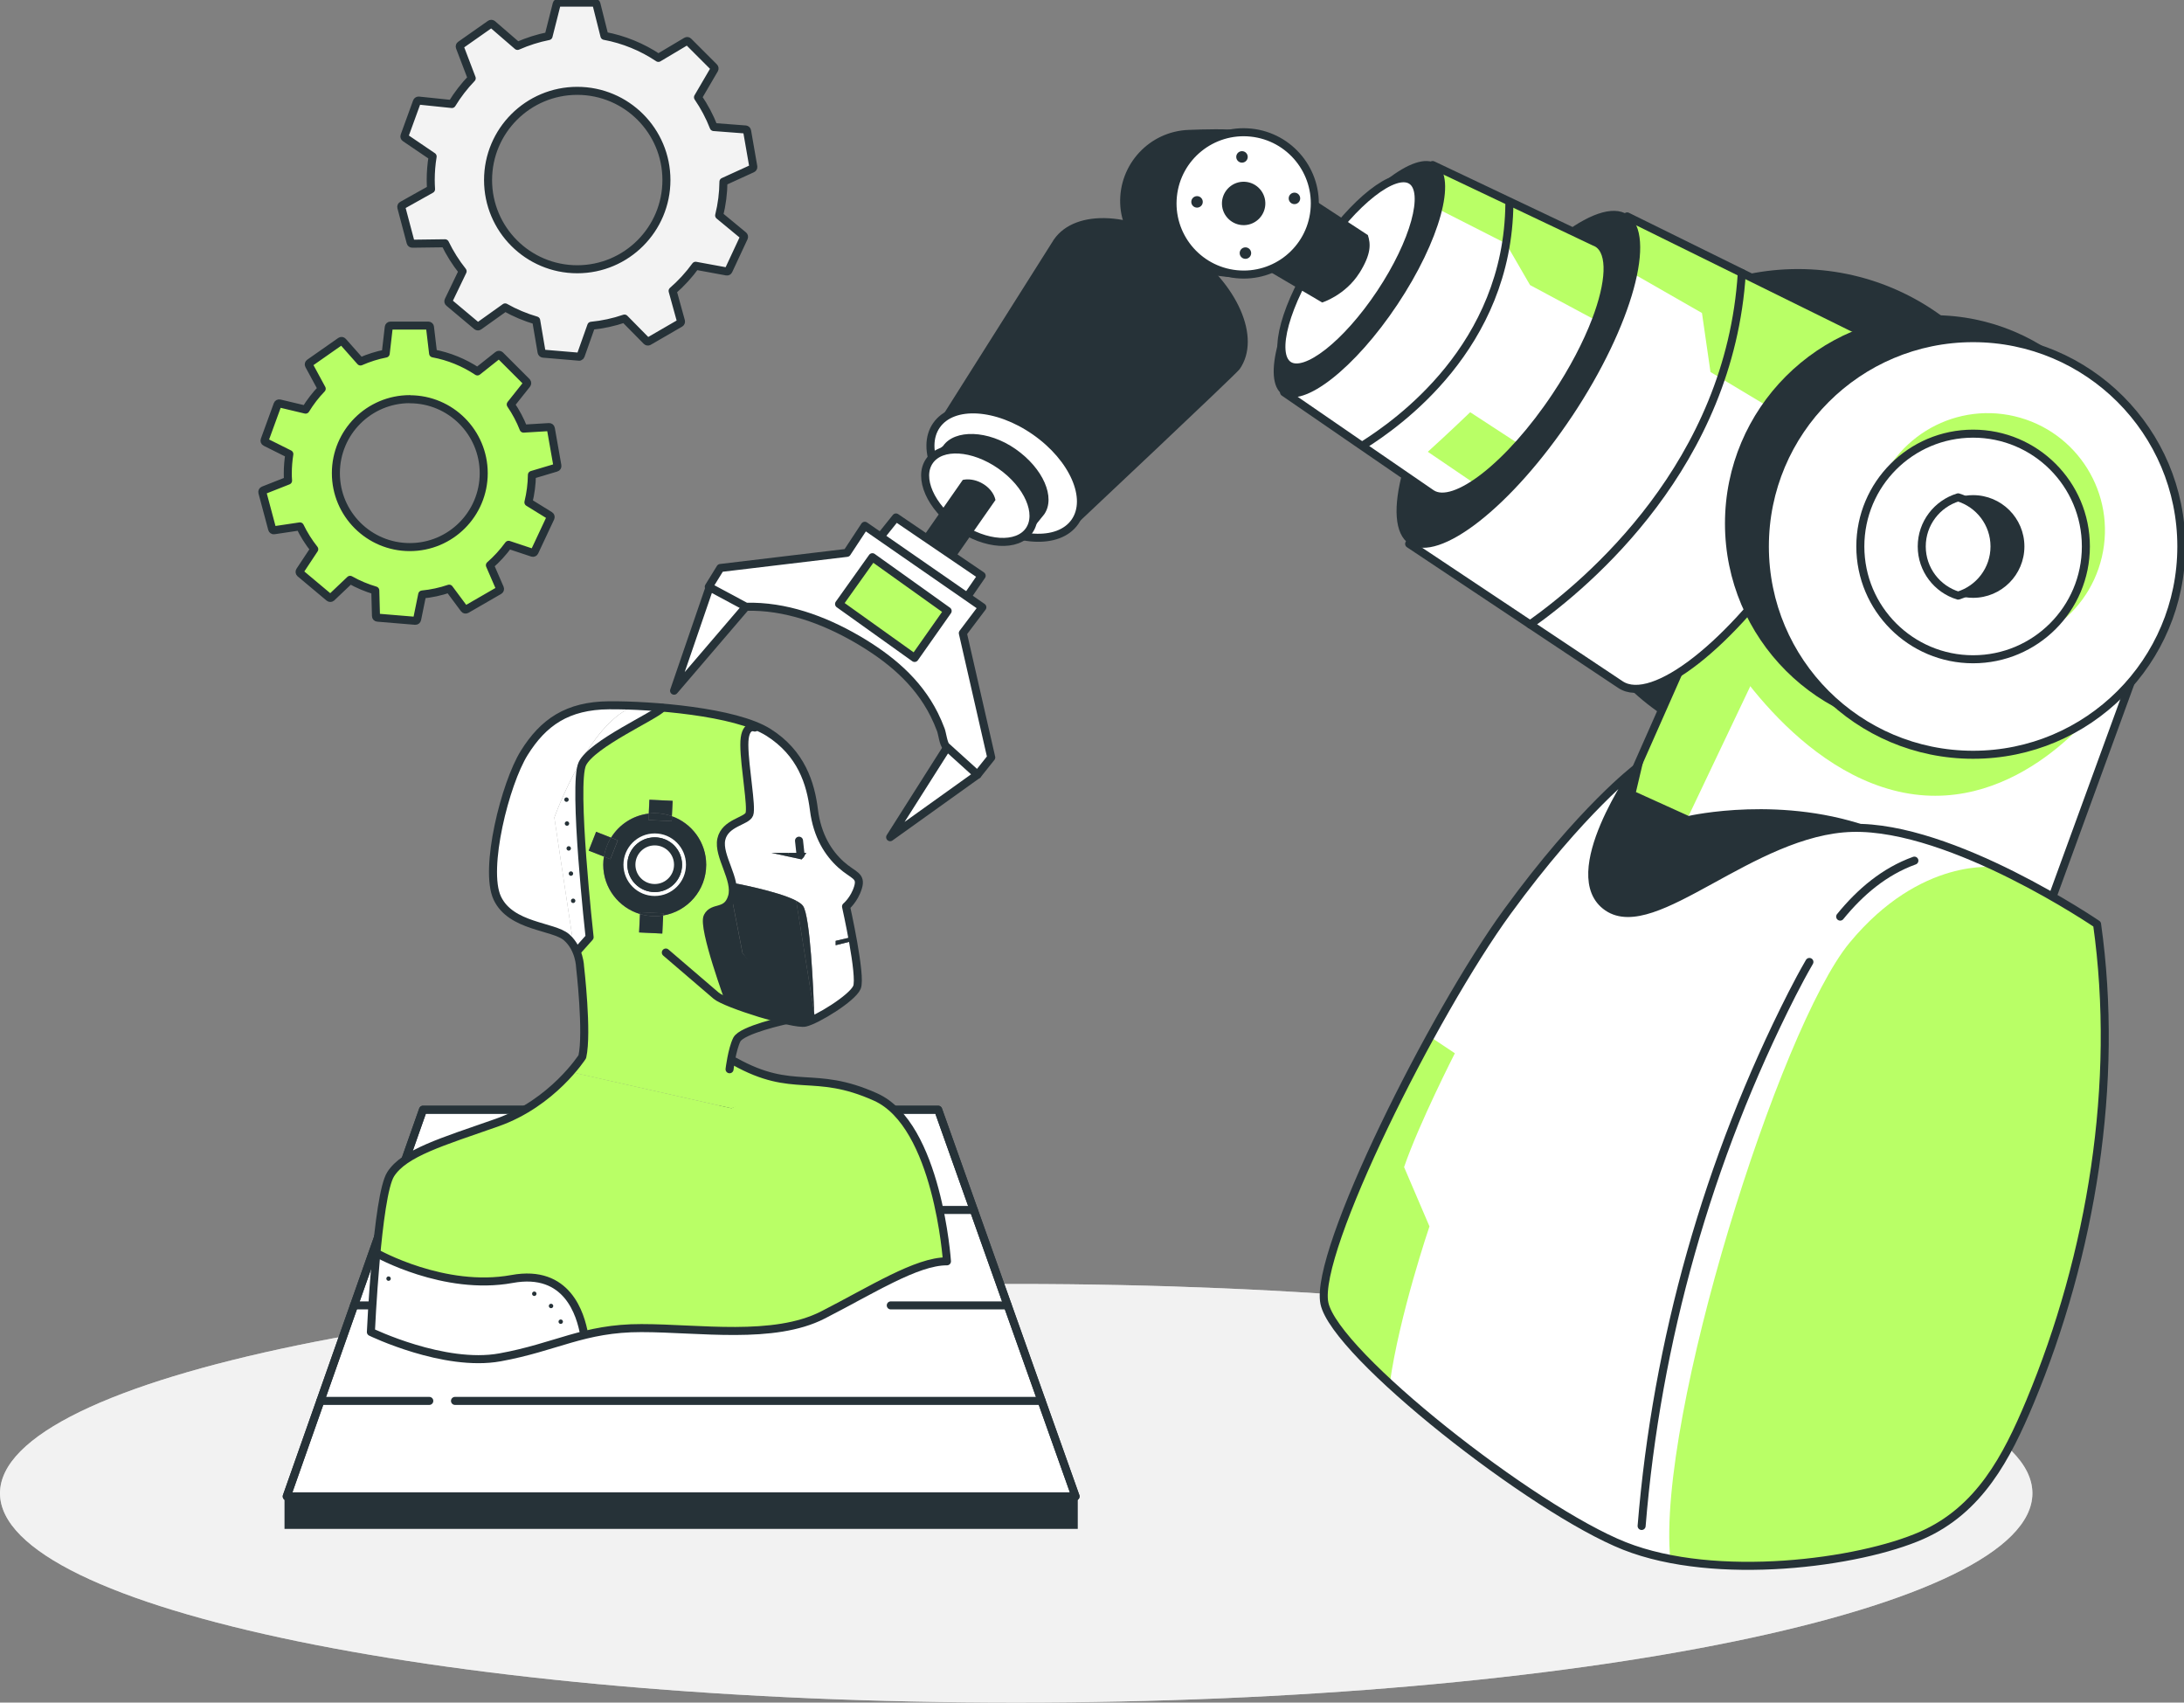 <svg width="272" height="212" viewBox="0 0 272 212" fill="none" xmlns="http://www.w3.org/2000/svg">
<rect x="0" y="0" width="272" height="212" fill="#808080" stroke="none"/>
<g clip-path="url(#clip0_931_654)">
<path d="M93.044 16.299C93.03 16.2 92.951 16.134 92.853 16.121L88.887 15.818C88.38 14.513 87.721 13.275 86.93 12.115L88.966 8.63C89.012 8.545 88.999 8.439 88.933 8.373L85.731 5.171C85.665 5.099 85.56 5.086 85.475 5.138L81.996 7.207C79.967 5.85 77.681 4.914 75.277 4.466L74.276 0.487C74.249 0.395 74.17 0.329 74.071 0.329H69.539C69.44 0.329 69.361 0.395 69.335 0.487L68.32 4.493C66.99 4.756 65.692 5.171 64.454 5.718L61.318 3.01C61.239 2.951 61.133 2.951 61.054 3.01L57.346 5.613C57.267 5.665 57.234 5.764 57.267 5.857L58.749 9.744C57.813 10.719 56.983 11.793 56.278 12.952L52.148 12.524C52.049 12.524 51.957 12.57 51.924 12.662L50.376 16.918C50.343 17.01 50.376 17.109 50.455 17.162L53.881 19.487C53.722 20.449 53.643 21.424 53.643 22.399C53.643 22.762 53.657 23.131 53.683 23.559L50.08 25.575C49.994 25.621 49.954 25.72 49.981 25.812L51.14 30.187C51.166 30.285 51.252 30.351 51.351 30.345L55.422 30.292C56.022 31.531 56.759 32.703 57.616 33.777L55.857 37.434C55.817 37.519 55.837 37.625 55.916 37.684L59.394 40.602C59.473 40.662 59.579 40.662 59.651 40.602L62.912 38.277C64.131 38.969 65.428 39.509 66.779 39.904L67.451 43.857C67.471 43.949 67.543 44.022 67.642 44.035L72.154 44.417C72.234 44.404 72.293 44.351 72.319 44.279L73.637 40.563C75.046 40.425 76.43 40.128 77.774 39.667L80.534 42.467C80.6 42.533 80.698 42.546 80.784 42.506L84.71 40.233C84.789 40.187 84.829 40.089 84.809 39.996L83.768 36.221C84.835 35.292 85.804 34.238 86.634 33.092L90.507 33.803C90.6 33.823 90.692 33.77 90.731 33.685L92.648 29.574C92.688 29.488 92.662 29.389 92.589 29.323L89.565 26.827C89.908 25.45 90.086 24.046 90.099 22.63L93.696 20.989C93.781 20.95 93.834 20.858 93.821 20.765L93.044 16.299ZM71.891 33.527C65.758 33.527 60.784 28.553 60.784 22.419C60.784 16.286 65.758 11.312 71.891 11.312C78.024 11.312 82.998 16.286 82.998 22.419C82.998 28.553 78.024 33.527 71.891 33.527Z" fill="#F3F3F3" stroke="#263238" stroke-linecap="round" stroke-linejoin="round"/>
<path d="M68.603 53.35C68.584 53.245 68.485 53.172 68.379 53.179L65.204 53.37C64.789 52.309 64.255 51.301 63.61 50.359L65.612 47.843C65.678 47.764 65.678 47.645 65.612 47.566L62.279 44.232C62.2 44.16 62.082 44.16 62.002 44.232L59.46 46.248C57.786 45.135 55.909 44.371 53.939 44.002L53.551 40.727C53.551 40.622 53.452 40.543 53.346 40.543H48.63C48.524 40.543 48.432 40.622 48.419 40.727L48.037 44.022C46.956 44.232 45.903 44.568 44.895 45.01L42.694 42.526C42.622 42.44 42.503 42.427 42.411 42.493L38.544 45.201C38.459 45.26 38.426 45.379 38.478 45.471L40.066 48.403C39.302 49.193 38.63 50.069 38.057 51.005L34.816 50.234C34.71 50.208 34.611 50.267 34.572 50.366L32.958 54.793C32.919 54.898 32.958 55.011 33.063 55.057L36.034 56.539C35.909 57.33 35.843 58.127 35.843 58.924C35.843 59.207 35.843 59.504 35.876 59.846L32.8 61.059C32.701 61.098 32.648 61.203 32.675 61.309L33.893 65.868C33.92 65.973 34.019 66.046 34.124 66.026L37.352 65.545C37.839 66.553 38.439 67.508 39.137 68.385L37.345 71.092C37.286 71.184 37.306 71.303 37.385 71.376L41.001 74.406C41.08 74.472 41.199 74.472 41.278 74.406L43.603 72.199C44.592 72.759 45.646 73.2 46.739 73.523L46.825 76.712C46.825 76.817 46.91 76.903 47.016 76.909L51.713 77.298H51.733C51.838 77.305 51.93 77.226 51.95 77.12L52.582 74.024C53.728 73.912 54.855 73.668 55.942 73.299L57.819 75.823C57.879 75.908 57.997 75.928 58.09 75.875L62.174 73.517C62.266 73.464 62.299 73.352 62.259 73.253L61.014 70.381C61.884 69.623 62.661 68.767 63.34 67.838L66.311 68.826C66.416 68.859 66.522 68.813 66.568 68.714L68.564 64.458C68.603 64.359 68.564 64.247 68.478 64.194L65.81 62.547C66.08 61.434 66.232 60.288 66.245 59.135L69.269 58.232C69.374 58.206 69.44 58.1 69.42 57.995L68.603 53.35ZM60.244 58.917C60.244 64.003 56.12 68.127 51.034 68.121C45.949 68.121 41.825 63.997 41.831 58.911C41.831 53.825 45.955 49.7 51.041 49.7V49.714C56.12 49.714 60.237 53.838 60.244 58.911V58.917Z" fill="#B9FF66" stroke="#263238" stroke-linecap="round" stroke-linejoin="round"/>
<path d="M126.56 212C196.457 212 253.12 200.332 253.12 185.938C253.12 171.544 196.457 159.875 126.56 159.875C56.663 159.875 0 171.544 0 185.938C0 200.332 56.663 212 126.56 212Z" fill="#F3F3F3"/>
<path opacity="0.5" d="M126.56 212C196.457 212 253.12 200.332 253.12 185.938C253.12 171.544 196.457 159.875 126.56 159.875C56.663 159.875 0 171.544 0 185.938C0 200.332 56.663 212 126.56 212Z" fill="#F3F3F3"/>
<path d="M133.951 186.326H35.711L52.681 138.18H116.843L133.951 186.326Z" fill="#263238"/>
<path d="M134.227 186.326H35.434V190.371H134.227V186.326Z" fill="#263238"/>
<path d="M133.951 186.326H35.711L52.681 138.18H116.843L133.951 186.326Z" fill="white" stroke="#263238" stroke-linecap="round" stroke-linejoin="round"/>
<path d="M133.951 186.326H35.711L52.681 138.18H116.843L133.951 186.326Z" stroke="#263238" stroke-linecap="round" stroke-linejoin="round"/>
<path d="M56.666 174.435H129.729" stroke="#263238" stroke-linecap="round" stroke-linejoin="round"/>
<path d="M39.9 174.435H53.464" stroke="#263238" stroke-linecap="round" stroke-linejoin="round"/>
<path d="M110.939 162.543H125.498" stroke="#263238" stroke-linecap="round" stroke-linejoin="round"/>
<path d="M44.09 162.543H101.869" stroke="#263238" stroke-linecap="round" stroke-linejoin="round"/>
<path d="M48.279 150.657H121.276" stroke="#263238" stroke-linecap="round" stroke-linejoin="round"/>
<path d="M91.027 112.057C91.087 111.965 91.133 111.88 91.139 111.794C91.106 111.893 91.067 111.978 91.027 112.057Z" fill="#B9FF66"/>
<path d="M91.047 109.976C90.928 109.383 90.724 108.632 90.375 107.677C90.619 108.467 90.876 109.258 91.047 109.976Z" fill="#B9FF66"/>
<path d="M73.432 116.695C73.386 116.801 72.931 117.315 72.529 117.756L72.727 117.598C73.419 117.038 73.774 116.162 73.669 115.279C73.597 114.666 73.504 113.889 73.399 112.986C73.616 114.989 73.511 116.504 73.425 116.689L73.432 116.695Z" fill="#B9FF66"/>
<path d="M92.799 91.568C92.852 91.318 92.917 91.114 93.016 90.969C92.911 91.094 92.845 91.298 92.799 91.568Z" fill="#B9FF66"/>
<path d="M88.504 113.856C88.932 113.579 89.532 113.237 90.059 112.888C89.518 113.145 88.906 113.329 88.504 113.856Z" fill="#B9FF66"/>
<path d="M89.623 121.136C89.465 120.609 89.287 120.043 89.109 119.463C89.274 120.029 89.452 120.596 89.623 121.136Z" fill="#B9FF66"/>
<path d="M72.351 100.911C72.351 100.964 72.351 101.023 72.358 101.096C72.252 98.902 72.252 97.024 72.43 95.944C72.555 95.186 72.983 94.448 73.596 93.743C71.62 95.417 72.305 99.462 72.351 100.911Z" fill="#B9FF66"/>
<path d="M93.333 100.943C92.991 101.727 91.792 102.189 90.883 102.92C91.937 102.208 92.991 101.978 93.333 100.943Z" fill="#B9FF66"/>
<path d="M93.43 99.744C93.444 100.047 93.444 100.311 93.424 100.528C93.45 100.304 93.457 100.047 93.43 99.744Z" fill="#B9FF66"/>
<path d="M82.266 88.367C82.826 88.136 83.168 88.004 83.195 87.998C83.023 87.978 82.852 87.951 82.681 87.932L82.266 88.36V88.367Z" fill="#B9FF66"/>
<path d="M94.142 90.587C94.096 90.587 94.05 90.587 94.004 90.594C94.096 90.6 94.188 90.613 94.281 90.633C94.234 90.62 94.188 90.6 94.142 90.587Z" fill="#B9FF66"/>
<path d="M90.894 124.76L98.325 126.96C98.325 126.96 98.365 126.947 98.385 126.947C95.868 126.236 91.303 124.885 90.894 124.766V124.76Z" fill="#B9FF66"/>
<path d="M117.956 157.049C116.039 157.325 114.162 157.852 112.383 158.61C111.948 158.788 111.527 158.992 111.105 159.203C108.951 160.297 106.988 161.726 104.814 162.78C94.801 167.642 82.666 163.676 71.863 166.364C68.641 167.168 65.572 168.552 62.291 169.013C56.804 169.79 51.389 167.946 46.211 165.857C46.382 159.111 46.804 150.981 47.759 148.043C49.129 144.92 51.843 143.576 54.459 142.416C55.69 141.949 57.166 141.817 58.075 141.112C65.091 138.958 69.024 135.525 71.171 133.496L91.099 137.996L98.516 134.293C101.342 134.886 104.155 134.959 106.724 135.644C112.284 137.35 113.733 140.987 115.163 144.017C115.413 144.656 115.637 145.309 115.835 145.981C116.566 148.675 117.363 153.261 117.963 157.049H117.956Z" fill="#B9FF66"/>
<path d="M90.993 131.908C90.993 131.908 90.98 131.578 91.053 131.117C91.184 130.326 91.593 129.154 92.838 128.653C92.838 128.653 92.844 128.653 92.851 128.653C94.083 127.981 95.848 127.553 97.107 127.309C97.522 127.19 97.93 127.072 98.325 126.966L90.894 124.766L90.862 124.759C90.862 124.759 90.44 123.863 89.623 121.143C89.452 120.602 89.274 120.036 89.109 119.469C88.365 117.091 87.601 114.587 88.121 114.133C88.213 114.054 88.352 113.955 88.503 113.856C88.905 113.322 89.511 113.145 90.058 112.888C90.48 112.604 90.848 112.321 91.026 112.057C91.066 111.978 91.105 111.886 91.138 111.794C91.171 111.504 91.178 111.155 91.171 110.839C91.151 110.602 91.112 110.318 91.046 109.976C90.875 109.264 90.618 108.467 90.374 107.676C90.374 107.676 90.374 107.676 90.374 107.67C89.248 104.593 89.485 103.862 90.868 102.933C90.868 102.933 90.881 102.933 90.881 102.926C91.79 102.195 92.989 101.734 93.332 100.95C93.371 100.825 93.404 100.686 93.424 100.535C93.444 100.324 93.444 100.06 93.431 99.751C93.253 97.847 92.429 93.439 92.798 91.568C92.838 91.298 92.91 91.087 93.016 90.969C93.22 90.653 93.582 90.56 94.01 90.6C94.056 90.6 94.103 90.593 94.149 90.593C91.198 89.533 87.252 88.531 83.194 88.011C83.174 88.017 82.825 88.149 82.265 88.38C80.466 89.177 76.217 91.529 73.596 93.756C72.983 94.46 72.555 95.198 72.43 95.956C72.252 97.037 72.252 98.907 72.357 101.108C72.456 102.979 73.187 111.063 73.398 113.006C73.497 113.902 73.589 114.686 73.668 115.299C73.773 116.182 73.418 117.058 72.726 117.618L72.528 117.776C72.206 118.132 71.922 118.435 71.922 118.435C71.922 118.435 71.916 118.422 71.916 118.415C72.127 119.041 72.199 119.746 72.252 120.418C72.351 121.083 72.443 121.88 72.515 122.855V122.862C72.864 125.985 73.029 129.108 72.489 132.224C72.489 132.224 71.962 132.751 71.158 133.508L91.086 138.002C91.086 138.002 97.996 135.597 97.923 135.584L98.51 134.306C97.212 134.055 93.121 133.021 91 131.927L90.993 131.908ZM82.482 116.241L79.59 116.103L79.696 113.81C77.054 113.019 75.124 110.569 75.124 107.67C75.124 107.327 75.157 106.991 75.21 106.662L73.312 105.917L74.235 103.572L76.086 104.297C77.094 102.669 78.8 101.53 80.789 101.299L80.868 99.579L83.76 99.718L83.668 101.628C86.158 102.511 87.937 104.876 87.937 107.67C87.937 110.852 85.618 113.487 82.574 113.988L82.469 116.241H82.482Z" fill="#B9FF66"/>
<path d="M71.699 118.047C71.871 118.495 72.075 119.233 72.253 120.405C72.2 119.733 72.121 119.029 71.917 118.403C71.897 118.37 71.831 118.245 71.706 118.047H71.699Z" fill="#B9FF66"/>
<path d="M72.517 122.85C72.833 127.389 72.49 132.211 72.49 132.211C73.03 129.095 72.859 125.966 72.517 122.85Z" fill="#B9FF66"/>
<path d="M71.185 88.472C71.185 88.472 71.152 88.486 71.139 88.492C71.442 88.38 71.751 88.281 72.074 88.209C71.738 88.288 71.435 88.374 71.185 88.472Z" fill="white"/>
<path d="M72.08 88.208C72.311 88.156 72.561 88.116 72.798 88.064C72.541 88.103 72.304 88.156 72.08 88.208Z" fill="white"/>
<path d="M63.629 97.142C63.787 96.74 63.952 96.345 64.136 95.943C63.925 96.358 63.754 96.76 63.629 97.136V97.142Z" fill="white"/>
<path d="M64.301 114.271C66.29 115.418 69.07 115.932 70.203 116.479C68.668 115.622 66.514 115.26 65.105 114.667C64.815 114.548 64.551 114.416 64.301 114.271Z" fill="white"/>
<path d="M63.062 113.369C62.568 112.901 62.199 112.374 61.935 111.814C62.173 112.368 62.528 112.875 63.062 113.369Z" fill="white"/>
<path d="M69.037 101.807C69.037 101.807 73.674 88.749 79.893 87.688C79.886 87.688 79.88 87.688 79.873 87.688C77.713 87.675 74.834 87.728 72.805 88.064C72.561 88.11 72.317 88.15 72.087 88.209C72.087 88.209 72.087 88.209 72.08 88.209C71.757 88.288 71.448 88.387 71.145 88.492C68.701 89.5 65.552 93.11 64.136 95.95C63.958 96.345 63.786 96.747 63.628 97.149C63.174 98.493 62.62 100.232 62.166 101.985C61.995 102.775 61.87 103.474 61.791 104.027C61.619 105.186 61.408 106.438 61.336 107.67C61.435 109.383 61.455 110.688 61.942 111.808C62.212 112.368 62.574 112.895 63.069 113.362C63.181 113.474 63.306 113.573 63.437 113.679C63.477 113.712 63.51 113.738 63.549 113.771C63.688 113.876 63.839 113.982 63.997 114.08C64.063 114.12 64.123 114.159 64.188 114.199C64.228 114.219 64.261 114.245 64.3 114.265C64.551 114.403 64.814 114.535 65.104 114.66C66.514 115.26 68.668 115.615 70.203 116.472C70.354 116.544 70.48 116.617 70.565 116.689C70.565 116.689 70.572 116.689 70.578 116.696C70.888 116.9 71.165 117.131 71.388 117.394L69.043 101.8L69.037 101.807Z" fill="white"/>
<path d="M63.629 113.843C63.747 113.929 63.866 114.008 63.991 114.087C63.833 113.988 63.688 113.883 63.543 113.777C63.569 113.797 63.596 113.823 63.629 113.843Z" fill="white"/>
<path d="M71.382 117.4C71.159 117.137 70.882 116.906 70.572 116.702C71.073 117.137 71.468 117.684 71.699 118.04C71.593 117.763 71.508 117.592 71.448 117.499C71.422 117.466 71.402 117.427 71.376 117.4H71.382Z" fill="white"/>
<path d="M71.455 117.499C71.409 117.427 71.383 117.4 71.383 117.4C71.409 117.433 71.429 117.466 71.455 117.499Z" fill="white"/>
<path d="M71.455 117.5C71.514 117.592 71.6 117.764 71.705 118.04C71.831 118.231 71.903 118.363 71.916 118.396C71.804 118.067 71.659 117.764 71.455 117.5Z" fill="white"/>
<path d="M72.357 101.095C72.542 104.929 73.036 109.732 73.398 112.993C73.188 111.056 72.45 102.966 72.357 101.095Z" fill="white"/>
<path d="M73.596 93.743C76.218 91.516 80.466 89.164 82.265 88.367C80.308 89.177 75.77 91.24 73.596 93.743Z" fill="white"/>
<path d="M79.893 87.689C73.681 88.749 69.037 101.807 69.037 101.807L71.382 117.401C71.382 117.401 71.409 117.434 71.455 117.5C71.659 117.763 71.811 118.066 71.916 118.396L71.922 118.416C71.922 118.416 72.206 118.113 72.528 117.757C72.924 117.315 73.385 116.801 73.431 116.696C73.51 116.512 73.622 114.996 73.405 112.994C73.036 109.732 72.542 104.93 72.364 101.095C72.364 101.029 72.364 100.964 72.357 100.911C72.305 99.462 71.626 95.416 73.602 93.743C75.776 91.24 80.315 89.177 82.272 88.367L82.686 87.939C81.758 87.827 80.822 87.741 79.9 87.689H79.893Z" fill="white"/>
<path d="M106.283 109.047C106.567 109.284 106.744 109.594 106.823 109.93C106.823 109.93 106.823 109.923 106.823 109.916C107.107 108.513 105.605 108.454 103.721 106.603C104.564 107.531 105.532 108.408 106.283 109.047Z" fill="white"/>
<path d="M102.819 105.509C102.285 104.686 101.976 103.764 101.719 102.617C101.785 103.059 101.851 103.447 101.916 103.75C102.035 104.291 102.371 104.897 102.819 105.509Z" fill="white"/>
<path d="M106.001 116.696L106.086 117.197L106.831 121.742C106.64 120.01 105.375 112.868 105.375 112.868L106.007 116.696H106.001Z" fill="white"/>
<path d="M102.68 125.959C102.68 125.959 102.726 125.959 102.746 125.952C102.719 125.952 102.693 125.952 102.66 125.952L102.673 125.959H102.68Z" fill="white"/>
<path d="M97.106 91.964C97.106 91.964 96.975 91.872 96.764 91.74C96.948 91.859 97.126 91.991 97.297 92.122C97.179 92.023 97.106 91.964 97.106 91.964Z" fill="white"/>
<path d="M96.567 91.622C96.04 91.306 95.217 90.864 94.473 90.68C95.25 90.983 95.704 91.18 95.704 91.18C96.014 91.306 96.297 91.457 96.567 91.622Z" fill="white"/>
<path d="M100.961 98.5C100.718 97.176 100.243 96.036 99.703 95.094C100.27 96.194 100.671 97.373 100.961 98.526C100.961 98.52 100.961 98.506 100.961 98.5Z" fill="white"/>
<path d="M101.369 127.032C102.706 126.288 104.9 124.753 104.907 124.753L101.422 126.953C101.422 126.953 101.402 126.986 101.369 127.026V127.032Z" fill="white"/>
<path d="M93.016 90.962C93.226 90.718 93.582 90.613 94.01 90.593C93.582 90.554 93.226 90.653 93.016 90.962Z" fill="white"/>
<path d="M92.799 91.568C92.424 93.439 93.254 97.847 93.432 99.751C93.34 97.557 92.529 93.281 92.799 91.568Z" fill="white"/>
<path d="M93.424 100.528C93.404 100.68 93.372 100.818 93.332 100.943C93.332 100.93 93.345 100.924 93.352 100.91C93.391 100.818 93.411 100.686 93.424 100.528Z" fill="white"/>
<path d="M89.841 104.508C89.959 103.823 90.374 103.335 90.882 102.927C90.882 102.927 90.868 102.927 90.868 102.933C89.485 103.869 89.248 104.6 90.374 107.67C90.374 107.67 90.374 107.67 90.374 107.677C90.012 106.491 89.696 105.325 89.834 104.501L89.841 104.508Z" fill="white"/>
<path d="M95.698 91.18C95.698 91.18 95.243 90.982 94.466 90.679C94.4 90.666 94.341 90.646 94.281 90.633C94.782 90.817 95.263 90.995 95.698 91.18Z" fill="white"/>
<path d="M91.047 109.976C91.113 110.318 91.152 110.601 91.172 110.839C91.172 110.76 91.172 110.681 91.172 110.601C91.139 110.404 91.1 110.193 91.047 109.976Z" fill="white"/>
<path d="M106.831 121.742L106.087 117.196L104.078 117.697V117.15L106.008 116.696L105.375 112.868C105.375 112.868 106.535 111.333 106.825 109.93C106.746 109.594 106.568 109.284 106.284 109.047C105.533 108.414 104.565 107.532 103.722 106.603C103.36 106.247 103.07 105.891 102.819 105.509C102.371 104.896 102.035 104.29 101.917 103.75C101.851 103.447 101.785 103.058 101.719 102.617C101.469 101.503 101.271 100.186 100.968 98.526C100.678 97.373 100.277 96.193 99.71 95.093C98.801 93.499 97.727 92.484 97.299 92.115C97.128 91.984 96.95 91.852 96.765 91.733C96.706 91.694 96.64 91.661 96.574 91.615C96.298 91.457 96.014 91.305 95.711 91.173C95.277 90.989 94.796 90.811 94.295 90.626C94.203 90.607 94.111 90.594 94.018 90.587C93.597 90.607 93.234 90.712 93.024 90.956C92.925 91.101 92.859 91.312 92.806 91.555C92.536 93.262 93.34 97.544 93.439 99.738C93.465 100.034 93.458 100.291 93.432 100.522C93.419 100.68 93.392 100.812 93.36 100.904C93.36 100.917 93.346 100.924 93.34 100.937C92.997 101.978 91.95 102.208 90.889 102.913C90.382 103.322 89.967 103.816 89.848 104.494C89.704 105.318 90.02 106.484 90.389 107.67C90.738 108.619 90.942 109.376 91.061 109.969C91.113 110.187 91.153 110.397 91.186 110.595C91.179 110.206 91.153 109.91 91.153 109.91C91.153 109.91 96.851 110.938 99.17 112.157C99.558 112.361 99.862 112.572 100.013 112.789C100.916 114.034 101.311 123.271 101.41 126.117C101.429 126.644 101.436 126.947 101.436 126.947L104.921 124.746L104.954 124.727C105.211 124.562 107.022 123.35 106.844 121.736L106.831 121.742ZM99.848 107.011L98.274 106.675L96.067 106.201H100.421L99.842 107.011H99.848Z" fill="white"/>
<path d="M76.014 106.978L75.216 106.662C75.164 106.991 75.131 107.321 75.131 107.67C75.131 110.569 77.061 113.019 79.703 113.81L79.716 113.586L82.608 113.724L82.595 113.994C85.631 113.494 87.957 110.858 87.957 107.676C87.957 104.89 86.172 102.518 83.688 101.635L83.662 102.248L80.77 102.109L80.809 101.306C78.82 101.536 77.114 102.676 76.106 104.303L76.949 104.633L76.027 106.978H76.014ZM81.54 103.269C83.971 103.269 85.934 105.239 85.934 107.663C85.934 110.088 83.965 112.058 81.54 112.058C79.116 112.058 77.147 110.088 77.147 107.663C77.147 105.239 79.116 103.269 81.54 103.269Z" fill="#263238"/>
<path d="M99.848 107.011L100.428 106.194H99.374L99.459 106.603L99.374 106.194H98.201L98.28 106.669L99.848 107.011Z" fill="#263238"/>
<path d="M98.279 106.669L98.2 106.194H96.072L98.279 106.669Z" fill="#263238"/>
<path d="M103.754 125.518C103.293 125.775 102.931 125.939 102.746 125.952C103.352 125.933 103.642 125.663 103.754 125.518Z" fill="#263238"/>
<path d="M91.139 111.794C91.139 111.794 91.152 111.754 91.165 111.662C91.158 111.702 91.152 111.754 91.139 111.794Z" fill="#263238"/>
<path d="M91.027 112.058C90.849 112.321 90.48 112.604 90.059 112.888C90.447 112.703 90.81 112.479 91.027 112.058Z" fill="#263238"/>
<path d="M99.525 126.63C97.418 124.476 92.47 118.672 92.47 118.672L91.133 111.794C91.126 111.88 91.08 111.965 91.021 112.057C90.797 112.479 90.441 112.703 90.053 112.888C89.526 113.237 88.926 113.579 88.498 113.856C88.333 114.073 88.195 114.357 88.116 114.726C88.096 115.734 88.551 117.611 89.097 119.463C89.275 120.036 89.453 120.602 89.611 121.136C90.25 123.126 90.85 124.753 90.85 124.753C90.85 124.753 90.863 124.753 90.883 124.759C91.291 124.878 95.856 126.229 98.373 126.94C98.775 126.828 99.163 126.723 99.512 126.624L99.525 126.63Z" fill="#263238"/>
<path d="M89.623 121.143C90.44 123.863 90.862 124.753 90.862 124.759C90.862 124.759 90.262 123.132 89.623 121.143Z" fill="#263238"/>
<path d="M91.185 111.484C91.198 111.333 91.198 111.122 91.172 110.832C91.172 111.155 91.172 111.504 91.139 111.787C91.152 111.748 91.158 111.702 91.165 111.656C91.178 111.603 91.178 111.537 91.185 111.478V111.484Z" fill="#263238"/>
<path d="M88.504 113.856C88.353 113.955 88.221 114.048 88.122 114.133C87.602 114.588 88.366 117.091 89.11 119.47C88.564 117.612 88.103 115.741 88.129 114.733C88.208 114.364 88.34 114.08 88.511 113.863L88.504 113.856Z" fill="#263238"/>
<path d="M99.999 112.796C99.848 112.585 99.545 112.374 99.156 112.163L101.396 126.123C101.297 123.277 100.909 114.041 99.999 112.796Z" fill="#263238"/>
<path d="M91.185 111.485C91.218 111.222 91.218 110.932 91.172 110.596C91.172 110.675 91.172 110.754 91.172 110.833C91.198 111.123 91.192 111.334 91.185 111.485Z" fill="#263238"/>
<path d="M99.425 127.527C100.519 127.224 100.934 127.112 100.934 127.112C101.401 127.665 101.527 126.941 101.527 126.941L99.162 112.157C96.843 110.938 91.144 109.91 91.144 109.91C91.144 109.91 91.164 110.207 91.177 110.595C91.23 110.931 91.23 111.221 91.191 111.485C91.191 111.557 91.177 111.616 91.171 111.663C91.158 111.748 91.144 111.794 91.144 111.794L92.482 118.672C92.482 118.672 97.324 125.379 99.432 127.533L99.425 127.527Z" fill="#263238"/>
<path d="M91.186 111.484C91.179 111.544 91.186 111.61 91.166 111.662C91.173 111.616 91.179 111.557 91.186 111.484Z" fill="#263238"/>
<path d="M104.07 117.151V117.698L106.08 117.197L106 116.696L104.07 117.151Z" fill="#263238"/>
<path d="M81.54 112.064C83.971 112.064 85.934 110.094 85.934 107.67C85.934 105.245 83.965 103.275 81.54 103.275C79.116 103.275 77.147 105.245 77.147 107.67C77.147 110.094 79.116 112.064 81.54 112.064ZM81.54 104.764C83.148 104.764 84.445 106.062 84.445 107.67C84.445 109.277 83.148 110.575 81.54 110.575C79.933 110.575 78.635 109.277 78.635 107.67C78.635 106.062 79.933 104.764 81.54 104.764Z" fill="white" stroke="#263238" stroke-miterlimit="10"/>
<path d="M81.54 110.575C83.147 110.575 84.445 109.278 84.445 107.67C84.445 106.063 83.147 104.765 81.54 104.765C79.933 104.765 78.635 106.063 78.635 107.67C78.635 109.278 79.933 110.575 81.54 110.575Z" fill="white" stroke="#263238" stroke-miterlimit="10"/>
<path d="M83.681 101.629L83.774 99.718L80.882 99.58L80.803 101.3C81.046 101.273 81.297 101.253 81.547 101.253C82.298 101.253 83.016 101.392 83.688 101.629H83.681Z" fill="#263238"/>
<path d="M83.654 102.241L83.681 101.628C83.009 101.391 82.291 101.253 81.54 101.253C81.29 101.253 81.039 101.273 80.795 101.299L80.756 102.103L83.648 102.241H83.654Z" fill="#263238"/>
<path d="M79.703 113.811L79.598 116.103L82.49 116.242L82.595 113.988C82.252 114.048 81.903 114.081 81.548 114.081C80.909 114.081 80.289 113.982 79.71 113.811H79.703Z" fill="#263238"/>
<path d="M79.709 113.587L79.695 113.811C80.275 113.982 80.894 114.081 81.533 114.081C81.889 114.081 82.238 114.041 82.581 113.989L82.594 113.718L79.702 113.58L79.709 113.587Z" fill="#263238"/>
<path d="M76.094 104.297L74.243 103.572L73.32 105.918L75.218 106.662C75.356 105.806 75.659 105.008 76.094 104.297Z" fill="#263238"/>
<path d="M76.014 106.978L76.936 104.633L76.093 104.304C75.652 105.015 75.349 105.812 75.217 106.669L76.014 106.985V106.978Z" fill="#263238"/>
<path d="M71.916 118.396L73.431 116.696C73.431 116.696 71.31 97.597 72.529 95.094C73.747 92.59 81.567 89.158 82.482 88.137" stroke="#263238" stroke-linecap="round" stroke-linejoin="round"/>
<path d="M46.89 156.033L46.205 165.85C46.205 165.85 53.88 169.513 60.098 169.177C66.31 168.834 72.272 166.363 72.272 166.363C72.272 166.363 72.094 162.872 70.948 161.62C69.802 160.368 68.359 158.728 65.151 159.031C61.943 159.334 55.625 159.815 52.101 158.379C48.577 156.942 46.897 156.046 46.897 156.046L46.89 156.033Z" fill="white"/>
<path d="M90.863 124.754C90.863 124.754 87.444 115.477 88.122 114.133C88.801 112.789 90.527 113.804 91.166 111.669C91.805 109.535 89.38 106.59 89.835 104.508C90.29 102.426 92.99 102.275 93.326 101.379C93.669 100.483 92.72 95.496 92.701 92.768C92.681 90.041 94.005 90.594 94.005 90.594" stroke="#263238" stroke-linecap="round" stroke-linejoin="round"/>
<path d="M82.924 118.606C82.924 118.606 88.009 122.961 89.188 123.975C90.368 124.99 98.885 127.645 100.282 127.335C101.678 127.026 106.132 124.318 106.724 122.948C107.317 121.577 105.367 112.874 105.367 112.874C105.367 112.874 106.388 112.038 106.856 110.509C107.324 108.981 106.276 109.047 104.728 107.65C103.18 106.247 101.777 104.106 101.369 100.838C100.96 97.57 99.814 93.782 95.697 91.186C91.58 88.591 81.059 87.78 75.855 87.82C70.651 87.859 67.66 89.948 65.289 93.749C62.917 97.55 60.243 108.203 61.929 111.82C63.622 115.437 68.938 115.279 70.565 116.709C72.199 118.138 72.245 120.405 72.245 120.405C72.245 120.405 73.2 128.594 72.522 131.578C72.522 131.578 68.839 137.343 61.922 139.774C55.005 142.198 50.355 143.549 48.655 146.21C46.956 148.872 46.191 165.856 46.191 165.856C46.191 165.856 55.302 170.277 62.272 169.012C69.248 167.747 72.667 165.362 79.874 165.369C87.08 165.369 96.356 166.871 102.489 163.735C108.622 160.599 114.162 157.041 117.936 157.055C117.936 157.055 116.797 140.064 109.037 136.592C101.283 133.113 98.879 136.295 91.487 132.165" stroke="#263238" stroke-linecap="round" stroke-linejoin="round"/>
<path d="M99.703 106.431L99.512 104.679" stroke="#263238" stroke-linecap="round" stroke-linejoin="round"/>
<path d="M97.89 127.032C97.89 127.032 92.37 128.225 91.764 129.45C91.158 130.675 90.861 133.139 90.861 133.139" stroke="#263238" stroke-linecap="round" stroke-linejoin="round"/>
<path d="M46.891 156.033C46.891 156.033 55.316 160.803 63.768 159.255C70.698 157.983 72.299 163.702 72.753 166.153" stroke="#263238" stroke-linecap="round" stroke-linejoin="round"/>
<path d="M48.392 159.486C48.545 159.486 48.669 159.362 48.669 159.209C48.669 159.056 48.545 158.933 48.392 158.933C48.239 158.933 48.115 159.056 48.115 159.209C48.115 159.362 48.239 159.486 48.392 159.486Z" fill="#263238"/>
<path d="M66.817 161.093C66.817 161.245 66.692 161.37 66.54 161.37C66.389 161.37 66.264 161.245 66.264 161.093C66.264 160.942 66.389 160.816 66.54 160.816C66.692 160.816 66.817 160.942 66.817 161.093Z" fill="#263238"/>
<path d="M71.383 108.777C71.383 108.928 71.258 109.053 71.107 109.053C70.955 109.053 70.83 108.928 70.83 108.777C70.83 108.625 70.955 108.5 71.107 108.5C71.258 108.5 71.383 108.625 71.383 108.777Z" fill="#263238"/>
<path d="M70.889 102.544C70.889 102.696 70.764 102.821 70.613 102.821C70.461 102.821 70.336 102.696 70.336 102.544C70.336 102.393 70.461 102.268 70.613 102.268C70.764 102.268 70.889 102.393 70.889 102.544Z" fill="#263238"/>
<path d="M71.382 112.44C71.535 112.44 71.659 112.316 71.659 112.163C71.659 112.011 71.535 111.887 71.382 111.887C71.229 111.887 71.106 112.011 71.106 112.163C71.106 112.316 71.229 112.44 71.382 112.44Z" fill="#263238"/>
<path d="M71.106 105.641C71.106 105.792 70.981 105.918 70.829 105.918C70.678 105.918 70.553 105.792 70.553 105.641C70.553 105.489 70.678 105.364 70.829 105.364C70.981 105.364 71.106 105.489 71.106 105.641Z" fill="#263238"/>
<path d="M70.552 99.843C70.705 99.843 70.829 99.72 70.829 99.567C70.829 99.414 70.705 99.29 70.552 99.29C70.399 99.29 70.275 99.414 70.275 99.567C70.275 99.72 70.399 99.843 70.552 99.843Z" fill="#263238"/>
<path d="M70.112 164.572C70.112 164.723 69.987 164.848 69.835 164.848C69.684 164.848 69.559 164.723 69.559 164.572C69.559 164.42 69.684 164.295 69.835 164.295C69.987 164.295 70.112 164.42 70.112 164.572Z" fill="#263238"/>
<path d="M68.905 162.616C68.905 162.767 68.78 162.892 68.628 162.892C68.477 162.892 68.352 162.767 68.352 162.616C68.352 162.464 68.477 162.339 68.628 162.339C68.78 162.339 68.905 162.464 68.905 162.616Z" fill="#263238"/>
<path d="M223.924 94.151C240.671 94.151 254.247 80.574 254.247 63.826C254.247 47.078 240.671 33.501 223.924 33.501C207.177 33.501 193.602 47.078 193.602 63.826C193.602 80.574 207.177 94.151 223.924 94.151Z" fill="#263238"/>
<path d="M265.346 85.007L254.72 114.127L207.79 103.092L201.736 100.278L201.782 100.173L219.793 59.465L228.126 64.136L265.346 85.007Z" fill="white"/>
<path d="M228.127 64.136L210.307 101.589C206.124 101.774 203.463 101.141 201.783 100.173L219.794 59.465L228.127 64.136Z" fill="#B9FF66"/>
<path d="M265.352 85.007L254.727 114.133L207.79 103.092L201.736 100.278L219.793 59.465L265.352 85.007Z" stroke="#263238" stroke-linecap="round" stroke-linejoin="round"/>
<path d="M213.502 78.887C213.502 78.887 222.718 95.877 237.112 98.704C251.506 101.53 261.44 87.774 261.44 87.774L222.79 69.512L213.502 78.893V78.887Z" fill="#B9FF66"/>
<path d="M84.262 85.64C84.354 85.528 94.011 74.308 94.011 74.308L88.84 72.141L87.812 74.308L84.262 85.64Z" fill="white"/>
<path d="M117.68 93.493L111.264 103.955L121.244 96.814L122.798 95.127L118.023 91.912L117.68 93.493Z" fill="white"/>
<path d="M204.232 95.311L205.201 92.452L203.745 98.625L210.306 101.597C210.306 101.597 222.104 98.876 233.567 103.23C245.022 107.585 225.075 117.296 225.075 117.296L210.313 122.217L193.949 121.684L196.611 109.311C196.611 109.311 198.686 98.072 204.232 95.311Z" fill="#263238"/>
<path d="M252.81 174.573C249.932 181.471 246.533 187.987 239.339 191.169C232.758 194.081 219.003 196.235 208.022 194.107C206.006 193.725 204.089 193.192 202.323 192.493C194.84 189.535 181.639 180.173 173.081 172.294C168.602 168.17 165.4 164.454 164.946 162.267C164.037 157.886 170.789 142.443 178.114 129.096C181.428 123.054 184.853 117.448 187.745 113.488C197.021 100.76 203.773 95.674 203.773 95.674C203.773 95.674 194.372 108.982 200.215 112.955C206.059 116.934 218.232 103.415 230.689 103.092C236.263 102.947 242.949 105.332 248.634 108.007C255.669 111.314 261.177 115.076 261.177 115.076C263.97 134.88 260.485 156.186 252.81 174.573Z" fill="white"/>
<path d="M225.347 119.779C224.583 121.097 223.865 122.441 223.186 123.772C212.725 144.36 206.322 166.997 204.451 190.009" stroke="#263238" stroke-linecap="round" stroke-linejoin="round"/>
<path d="M238.422 107.163C234.693 108.507 231.69 111.05 229.18 114.133" stroke="#263238" stroke-linecap="round" stroke-linejoin="round"/>
<path d="M252.809 174.573C249.93 181.471 246.531 187.986 239.337 191.169C232.756 194.08 219.002 196.235 208.02 194.107C206.327 176.503 221.63 127.949 230.332 117.408C239.265 106.59 248.613 108 248.613 108H248.632C255.668 111.314 261.175 115.075 261.175 115.075C263.968 134.879 260.483 156.185 252.809 174.573Z" fill="#B9FF66"/>
<path d="M147.752 30.82C141.362 26.36 133.977 25.912 131.256 29.819L116.639 52.956L133.845 65.487C133.845 65.487 153.957 46.579 154.392 45.96C157.113 42.053 154.142 35.28 147.758 30.82H147.752Z" fill="#263238"/>
<path d="M133.871 64.98C131.842 67.891 126.335 67.555 121.579 64.235C116.816 60.915 114.603 55.861 116.632 52.956C118.661 50.044 124.168 50.38 128.924 53.7C133.687 57.021 135.9 62.074 133.871 64.98Z" fill="white" stroke="#263238" stroke-linecap="round" stroke-linejoin="round"/>
<path d="M120.453 74.308L122.258 71.686L111.586 64.433L109.662 66.831" fill="white"/>
<path d="M120.453 74.308L122.258 71.686L111.586 64.433L109.662 66.831" stroke="#263238" stroke-linecap="round" stroke-linejoin="round"/>
<path d="M117.89 93.164L110.861 104.245L121.731 96.465" stroke="#263238" stroke-linecap="round" stroke-linejoin="round"/>
<path d="M92.904 75.547L83.951 86.002L88.325 73.261" stroke="#263238" stroke-linecap="round" stroke-linejoin="round"/>
<path d="M126.481 55.914C123.055 53.523 118.905 53.437 117.449 55.532L115.539 57.14L117.337 58.681C117.864 60.348 119.222 62.127 121.191 63.504C122.621 64.499 124.136 65.118 125.532 65.355L127.469 67.213C127.469 67.213 129.874 64.288 130.045 64.044C131.507 61.949 129.913 58.312 126.488 55.921L126.481 55.914Z" fill="#263238"/>
<path d="M128.173 66.053C126.71 68.148 122.751 67.905 119.319 65.513C115.893 63.122 114.299 59.485 115.762 57.39C117.224 55.295 121.183 55.539 124.615 57.93C128.041 60.322 129.635 63.958 128.173 66.053Z" fill="white" stroke="#263238" stroke-linecap="round" stroke-linejoin="round"/>
<path d="M123.977 62.259L118.918 69.506L115.012 66.778L119.906 59.755C120.591 59.604 121.415 59.716 122.179 60.105C123.147 60.599 123.8 61.416 123.977 62.252V62.259Z" fill="#263238"/>
<path d="M119.913 78.834L122.344 75.612L107.7 65.467L105.48 68.84L89.716 70.724L88.273 73.063L92.911 75.553C97.779 75.421 102.562 77.161 106.719 79.572C110.711 81.891 114.255 84.783 116.35 88.98C116.659 89.599 116.936 90.238 117.18 90.891C117.344 91.332 117.502 92.643 117.832 92.933L121.738 96.464L123.451 94.316L119.913 78.834Z" fill="white" stroke="#263238" stroke-linecap="round" stroke-linejoin="round"/>
<path d="M108.648 69.381L104.498 75.205L113.905 81.925L118.022 76.074L108.648 69.381Z" fill="#B9FF66" stroke="#263238" stroke-linecap="round" stroke-linejoin="round"/>
<path d="M230.175 56.362C228.633 60.012 226.486 63.998 223.818 68.004C215.689 80.205 205.84 87.926 201.815 85.245C201.295 84.902 175.498 67.72 175.498 67.72L200.979 29.456L202.652 26.946L230.623 40.735C230.84 40.821 231.051 40.92 231.249 41.045C233.956 42.85 233.337 48.891 230.175 56.362Z" fill="white"/>
<path d="M230.175 56.362L227.395 54.933L213.027 46.322L211.967 38.976L203.251 33.982L200.979 29.456L202.652 26.946L230.622 40.735C230.84 40.821 231.051 40.92 231.248 41.045C233.956 42.85 233.337 48.891 230.175 56.362Z" fill="#B9FF66"/>
<path d="M190.564 77.754C197.863 72.589 215.439 57.759 216.928 33.989" stroke="#263238" stroke-linecap="round" stroke-linejoin="round"/>
<path d="M231.249 41.045C231.057 40.913 230.847 40.821 230.623 40.735L202.652 26.946L175.498 67.72C175.498 67.72 201.295 84.902 201.815 85.245C205.84 87.926 215.689 80.205 223.818 67.997C231.947 55.789 235.273 43.726 231.249 41.045Z" stroke="#263238" stroke-linecap="round" stroke-linejoin="round"/>
<path d="M195.801 51.81C188.304 63.069 179.214 70.191 175.505 67.72C171.796 65.25 174.859 54.116 182.356 42.856C189.853 31.597 199.003 24.258 202.711 26.735C206.42 29.212 203.298 40.557 195.801 51.816V51.81Z" fill="#263238"/>
<path d="M198.752 39.885C197.651 42.777 195.958 46.038 193.778 49.313C188.053 57.91 181.11 63.352 178.277 61.461C177.909 61.224 159.918 48.845 159.918 48.845L178.422 20.549L178.581 20.621L198.567 30.108C198.725 30.168 198.87 30.233 199.009 30.326C200.761 31.498 200.537 35.201 198.752 39.885Z" fill="white"/>
<path d="M198.751 39.885L190.556 35.497L187.559 30.319L179.562 26.254L178.58 20.621L198.567 30.108C198.725 30.167 198.87 30.233 199.008 30.325C200.76 31.498 200.536 35.201 198.751 39.885Z" fill="#B9FF66"/>
<path d="M169.807 55.413C173.917 52.804 187.83 43.231 187.982 25.318" stroke="#263238" stroke-linecap="round" stroke-linejoin="round"/>
<path d="M183.806 60.321L177.824 56.256C177.824 56.256 180.591 53.746 183.101 51.328L189.102 55.242L183.806 60.321Z" fill="#B9FF66"/>
<path d="M198.752 39.885C197.651 42.777 195.958 46.038 193.778 49.313C188.053 57.91 181.11 63.352 178.277 61.461C177.909 61.224 159.918 48.845 159.918 48.845L178.422 20.549L178.581 20.621L198.567 30.108C198.725 30.168 198.87 30.233 199.009 30.326C200.761 31.498 200.537 35.201 198.752 39.885Z" stroke="#263238" stroke-linecap="round" stroke-linejoin="round"/>
<path d="M174.041 37.915C168.758 45.847 162.355 50.868 159.74 49.122C157.124 47.383 159.285 39.536 164.568 31.604C169.851 23.672 176.255 18.652 178.87 20.397C181.485 22.137 179.324 29.983 174.041 37.915Z" fill="#263238"/>
<path d="M171.932 36.504C176.163 30.151 177.894 23.868 175.798 22.473C173.703 21.077 168.575 25.097 164.344 31.451C160.113 37.804 158.382 44.086 160.478 45.482C162.573 46.877 167.702 42.858 171.932 36.504Z" fill="white" stroke="#263238" stroke-linecap="round" stroke-linejoin="round"/>
<path d="M240.767 91.121C255.091 91.121 266.702 79.508 266.702 65.184C266.702 50.859 255.091 39.246 240.767 39.246C226.444 39.246 214.832 50.859 214.832 65.184C214.832 79.508 226.444 91.121 240.767 91.121Z" fill="#263238"/>
<path d="M245.734 93.981C260.058 93.981 271.669 82.368 271.669 68.043C271.669 53.718 260.058 42.105 245.734 42.105C231.41 42.105 219.799 53.718 219.799 68.043C219.799 82.368 231.41 93.981 245.734 93.981Z" fill="white" stroke="#263238" stroke-linecap="round" stroke-linejoin="round"/>
<path d="M261.77 69.36C263.604 61.512 258.731 53.663 250.884 51.828C243.037 49.993 235.188 54.868 233.353 62.715C231.519 70.563 236.392 78.412 244.239 80.247C252.086 82.082 259.935 77.208 261.77 69.36Z" fill="#B9FF66"/>
<path d="M245.734 82.089C253.491 82.089 259.779 75.8 259.779 68.043C259.779 60.286 253.491 53.997 245.734 53.997C237.977 53.997 231.689 60.286 231.689 68.043C231.689 75.8 237.977 82.089 245.734 82.089Z" fill="white" stroke="#263238" stroke-linecap="round" stroke-linejoin="round"/>
<path d="M252.124 68.043C252.124 71.574 249.259 74.44 245.728 74.44C245.082 74.44 244.463 74.341 243.87 74.163C241.255 73.366 239.338 70.928 239.338 68.043C239.338 65.157 241.248 62.733 243.87 61.929C244.463 61.751 245.082 61.652 245.728 61.652C249.259 61.652 252.124 64.512 252.124 68.043Z" fill="#263238"/>
<path d="M174.867 145.321L178.029 152.707C178.029 152.707 174.274 163.729 173.081 172.293C168.602 168.169 165.4 164.453 164.946 162.266C164.037 157.885 170.789 142.442 178.114 129.095L181.191 131.15C181.191 131.15 176.724 139.899 174.867 145.321Z" fill="#B9FF66"/>
<path d="M248.402 68.043C248.402 70.928 246.492 73.366 243.87 74.163C241.255 73.366 239.338 70.928 239.338 68.043C239.338 65.157 241.248 62.733 243.87 61.929C246.485 62.726 248.402 65.15 248.402 68.043Z" fill="white" stroke="#263238" stroke-linecap="round" stroke-linejoin="round"/>
<path d="M261.175 115.076C261.175 115.076 243.145 102.769 230.688 103.085C218.231 103.408 206.057 116.927 200.214 112.955C194.371 108.975 203.771 95.674 203.771 95.674C203.771 95.674 197.019 100.76 187.744 113.488C178.468 126.216 163.62 155.909 164.944 162.273C166.268 168.638 190.926 187.994 202.322 192.5C213.718 197.006 231.551 194.621 239.337 191.176C246.531 187.994 249.924 181.478 252.809 174.58C260.483 156.199 263.968 134.886 261.175 115.083V115.076Z" stroke="#263238" stroke-linecap="round" stroke-linejoin="round"/>
<path d="M169.307 33.983C167.541 36.776 164.669 37.665 164.669 37.665L148.76 28.31C146.711 27.131 145.611 24.673 146.349 22.414C147.37 19.271 151.698 17.262 154.392 18.823L170.196 29.166C170.249 29.2 170.301 29.226 170.354 29.265C170.716 30.372 170.795 31.611 169.307 33.989V33.983Z" fill="#263238"/>
<path d="M157.219 24.712C157.337 27.98 158.628 32.559 156.053 34.186C154.768 34.996 150.598 34.186 148.681 33.883C143.853 33.112 139.683 30.233 139.511 25.345C139.34 20.456 143.161 16.345 148.049 16.174C151.692 16.042 159.426 15.726 160.895 18.822C161.395 19.883 157.173 23.467 157.219 24.712Z" fill="#263238"/>
<path d="M163.702 26.243C164.209 21.376 160.674 17.019 155.807 16.513C150.94 16.006 146.583 19.542 146.077 24.409C145.571 29.277 149.106 33.633 153.973 34.14C158.84 34.646 163.196 31.111 163.702 26.243Z" fill="white" stroke="#263238" stroke-linecap="round" stroke-linejoin="round"/>
<path d="M155.822 31.492C155.836 31.887 155.526 32.217 155.131 32.23C154.736 32.243 154.406 31.933 154.393 31.538C154.38 31.143 154.689 30.813 155.085 30.8C155.48 30.787 155.809 31.097 155.822 31.492Z" fill="#263238"/>
<path d="M155.395 19.514C155.408 19.91 155.098 20.239 154.703 20.252C154.308 20.265 153.978 19.956 153.965 19.561C153.952 19.165 154.262 18.836 154.657 18.823C155.052 18.809 155.382 19.119 155.395 19.514Z" fill="#263238"/>
<path d="M161.928 24.68C161.941 25.075 161.632 25.404 161.236 25.417C160.841 25.43 160.512 25.121 160.498 24.726C160.485 24.33 160.795 24.001 161.19 23.988C161.585 23.974 161.915 24.284 161.928 24.68Z" fill="#263238"/>
<path d="M149.795 25.114C149.808 25.509 149.499 25.839 149.103 25.852C148.708 25.865 148.379 25.555 148.366 25.16C148.352 24.765 148.662 24.436 149.057 24.422C149.453 24.409 149.782 24.719 149.795 25.114Z" fill="#263238"/>
<path d="M157.587 25.233C157.64 26.722 156.474 27.98 154.985 28.033C153.496 28.086 152.238 26.919 152.185 25.431C152.133 23.942 153.299 22.683 154.787 22.631C156.276 22.578 157.534 23.744 157.587 25.233Z" fill="#263238"/>
</g>
<defs>
<clipPath id="clip0_931_654">
<rect width="272" height="212" fill="white"/>
</clipPath>
</defs>
</svg>
